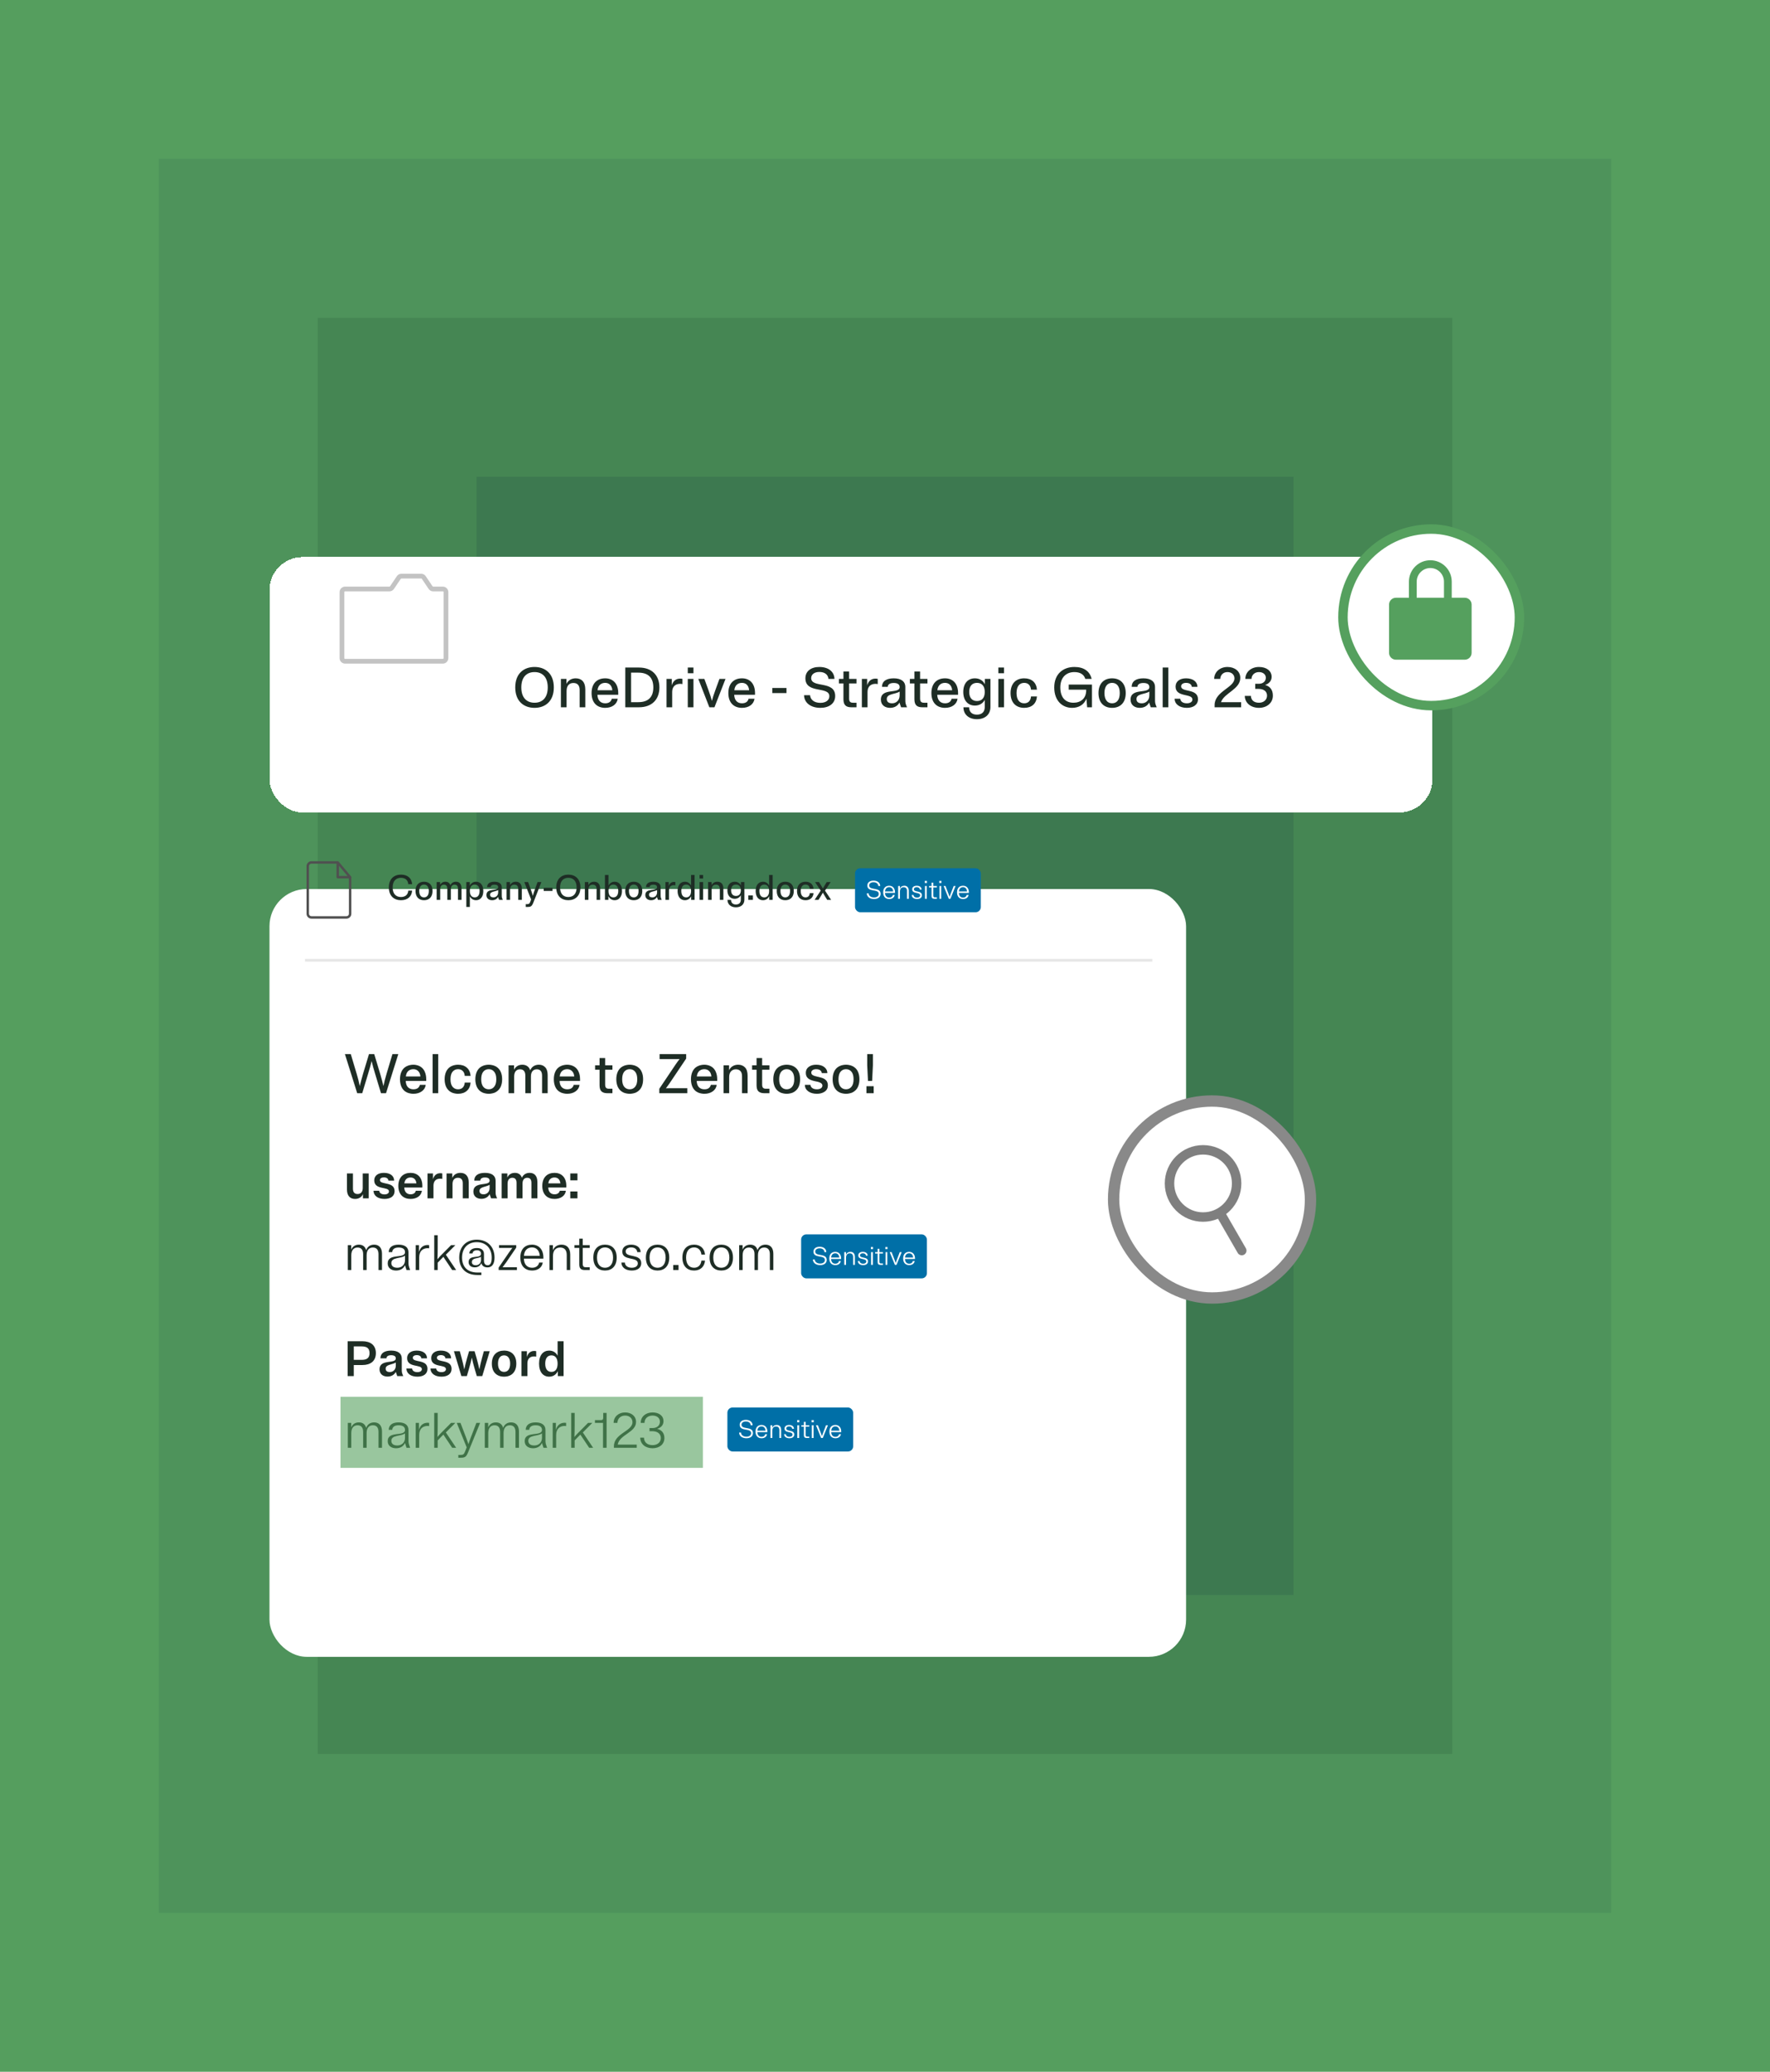 <svg width="624" height="730" viewBox="0 0 624 730" fill="none" xmlns="http://www.w3.org/2000/svg">
<g clip-path="url(#clip0_129_2203)">
<rect width="624" height="730" fill="#559E5E"/>
<rect width="512" height="618" transform="translate(56 56)" fill="#4E935B"/>
<rect width="400" height="506" transform="translate(112 112)" fill="#458653"/>
<rect width="288" height="394" transform="translate(168 168)" fill="#3D7950"/>
<g filter="url(#filter0_d_129_2203)">
<rect x="95" y="173" width="410" height="90" rx="11.642" fill="white" shape-rendering="crispEdges"/>
<path d="M188.445 226.127C184.685 226.127 181.645 223.827 181.645 218.927C181.645 214.027 184.685 211.727 188.445 211.727C192.205 211.727 195.245 214.027 195.245 218.927C195.245 223.827 192.205 226.127 188.445 226.127ZM188.445 224.327C191.245 224.327 193.105 222.527 193.105 218.927C193.105 215.327 191.245 213.527 188.445 213.527C185.645 213.527 183.785 215.327 183.785 218.927C183.785 222.527 185.645 224.327 188.445 224.327ZM199.706 215.927V217.687C200.326 216.407 201.506 215.727 202.966 215.727C204.986 215.727 206.346 216.967 206.346 219.667V225.927H204.346V219.867C204.346 218.147 203.546 217.367 202.146 217.367C200.686 217.367 199.746 218.307 199.746 220.167V225.927H197.746V215.927H199.706ZM217.775 222.927C217.495 224.907 215.755 226.127 213.355 226.127C210.555 226.127 208.555 224.407 208.555 220.927C208.555 217.447 210.555 215.727 213.355 215.727C215.995 215.727 217.955 217.467 217.955 220.927V221.527H210.615C210.695 223.527 211.775 224.527 213.355 224.527C214.775 224.527 215.475 223.827 215.675 222.927H217.775ZM213.355 217.327C211.875 217.327 210.835 218.207 210.655 219.927H215.875C215.715 218.207 214.735 217.327 213.355 217.327ZM220.446 225.927V211.927H225.246C229.726 211.927 232.466 214.567 232.466 218.927C232.466 223.287 229.726 225.927 225.246 225.927H220.446ZM225.046 213.727H222.486V224.127H225.046C228.406 224.127 230.326 222.467 230.326 218.927C230.326 215.387 228.406 213.727 225.046 213.727ZM239.793 217.667C238.133 217.667 236.973 218.607 236.973 220.527V225.927H234.973V215.927H236.833V218.207C237.313 216.587 238.393 215.827 239.793 215.827C240.113 215.827 240.353 215.867 240.573 215.927V217.767C240.353 217.707 240.113 217.667 239.793 217.667ZM244.473 211.927V213.927H242.473V211.927H244.473ZM244.473 215.927V225.927H242.473V215.927H244.473ZM250.077 225.927L246.177 215.927H248.317L249.777 219.927C250.337 221.447 250.657 222.527 250.977 223.687C251.277 222.527 251.617 221.447 252.177 219.927L253.637 215.927H255.777L251.877 225.927H250.077ZM265.997 222.927C265.717 224.907 263.977 226.127 261.577 226.127C258.777 226.127 256.777 224.407 256.777 220.927C256.777 217.447 258.777 215.727 261.577 215.727C264.217 215.727 266.177 217.467 266.177 220.927V221.527H258.837C258.917 223.527 259.997 224.527 261.577 224.527C262.997 224.527 263.697 223.827 263.897 222.927H265.997ZM261.577 217.327C260.097 217.327 259.057 218.207 258.877 219.927H264.097C263.937 218.207 262.957 217.327 261.577 217.327ZM272.268 219.127H277.268V220.927H272.268V219.127ZM283.939 215.727C283.939 213.187 285.939 211.727 288.839 211.727C292.139 211.727 294.119 213.447 294.179 215.927H292.059C291.919 214.427 290.779 213.487 288.839 213.487C287.119 213.487 285.979 214.347 285.979 215.647C285.979 219.267 294.439 216.387 294.439 221.947C294.439 224.667 292.199 226.127 289.219 226.127C285.779 226.127 283.519 224.327 283.459 221.667H285.579C285.719 223.287 287.039 224.367 289.219 224.367C291.139 224.367 292.379 223.447 292.379 222.027C292.379 218.407 283.939 221.287 283.939 215.727ZM299.348 222.827C299.348 223.967 299.788 224.327 300.708 224.327H301.948V225.927H300.128C298.328 225.927 297.348 225.207 297.348 223.107V217.527H295.748V215.927H297.348V213.327H299.348V215.927H301.948V217.527H299.348V222.827ZM308.66 217.667C307 217.667 305.84 218.607 305.84 220.527V225.927H303.84V215.927H305.7V218.207C306.18 216.587 307.26 215.827 308.66 215.827C308.98 215.827 309.22 215.867 309.44 215.927V217.767C309.22 217.707 308.98 217.667 308.66 217.667ZM319.764 225.927H317.664L317.084 224.267C316.464 225.467 315.284 226.127 313.764 226.127C312.004 226.127 310.544 225.147 310.544 223.227C310.544 218.927 317.164 221.367 317.164 218.807C317.164 217.827 316.404 217.367 315.064 217.367C313.804 217.367 313.004 217.827 312.964 218.727H310.944C310.944 216.727 312.524 215.727 315.064 215.727C317.604 215.727 319.164 216.767 319.164 218.807V223.127C319.164 224.407 319.184 224.587 319.764 225.927ZM312.624 223.007C312.624 224.067 313.324 224.527 314.544 224.527C315.884 224.527 317.164 223.527 317.164 221.727V220.407C315.644 221.367 312.624 221.107 312.624 223.007ZM324.367 222.827C324.367 223.967 324.807 224.327 325.727 224.327H326.967V225.927H325.147C323.347 225.927 322.367 225.207 322.367 223.107V217.527H320.767V215.927H322.367V213.327H324.367V215.927H326.967V217.527H324.367V222.827ZM337.579 222.927C337.299 224.907 335.559 226.127 333.159 226.127C330.359 226.127 328.359 224.407 328.359 220.927C328.359 217.447 330.359 215.727 333.159 215.727C335.799 215.727 337.759 217.467 337.759 220.927V221.527H330.419C330.499 223.527 331.579 224.527 333.159 224.527C334.579 224.527 335.279 223.827 335.479 222.927H337.579ZM333.159 217.327C331.679 217.327 330.639 218.207 330.459 219.927H335.679C335.519 218.207 334.539 217.327 333.159 217.327ZM343.691 225.327C341.311 225.327 339.591 223.627 339.591 220.527C339.591 217.427 341.311 215.727 343.691 215.727C345.251 215.727 346.511 216.447 347.211 217.807V215.927H349.171V225.827C349.171 228.507 347.251 230.127 344.391 230.127C341.551 230.127 339.651 228.447 339.651 225.927H341.651C341.651 227.447 342.571 228.527 344.391 228.527C346.211 228.527 347.171 227.507 347.171 225.827V223.327C346.471 224.627 345.211 225.327 343.691 225.327ZM344.431 223.727C346.091 223.727 347.171 222.667 347.171 220.527C347.171 218.387 346.091 217.327 344.431 217.327C342.771 217.327 341.691 218.387 341.691 220.527C341.691 222.667 342.771 223.727 344.431 223.727ZM353.965 211.927V213.927H351.965V211.927H353.965ZM353.965 215.927V225.927H351.965V215.927H353.965ZM358.369 220.927C358.369 223.327 359.449 224.527 361.069 224.527C362.489 224.527 363.349 223.647 363.469 222.127H365.569C365.369 224.647 363.729 226.127 361.069 226.127C358.269 226.127 356.269 224.387 356.269 220.927C356.269 217.467 358.269 215.727 361.069 215.727C363.729 215.727 365.369 217.207 365.569 219.727H363.469C363.349 218.207 362.489 217.327 361.069 217.327C359.449 217.327 358.369 218.527 358.369 220.927ZM382.605 215.927C382.185 214.427 380.865 213.527 378.765 213.527C375.865 213.527 373.805 215.427 373.805 218.927C373.805 222.467 375.605 224.327 378.445 224.327C380.965 224.327 382.925 222.867 382.925 219.927V219.727H376.765V217.927H384.965V225.927H383.265L383.005 222.887C382.165 225.087 380.225 226.127 377.965 226.127C374.525 226.127 371.665 223.667 371.665 218.927C371.665 214.187 374.805 211.727 378.765 211.727C382.125 211.727 384.205 213.247 384.845 215.927H382.605ZM392.065 226.127C389.265 226.127 387.265 224.387 387.265 220.927C387.265 217.467 389.265 215.727 392.065 215.727C394.865 215.727 396.865 217.467 396.865 220.927C396.865 224.387 394.865 226.127 392.065 226.127ZM392.065 224.527C393.685 224.527 394.765 223.327 394.765 220.927C394.765 218.527 393.685 217.327 392.065 217.327C390.445 217.327 389.365 218.527 389.365 220.927C389.365 223.327 390.445 224.527 392.065 224.527ZM407.792 225.927H405.692L405.112 224.267C404.492 225.467 403.312 226.127 401.792 226.127C400.032 226.127 398.572 225.147 398.572 223.227C398.572 218.927 405.192 221.367 405.192 218.807C405.192 217.827 404.432 217.367 403.092 217.367C401.832 217.367 401.032 217.827 400.992 218.727H398.972C398.972 216.727 400.552 215.727 403.092 215.727C405.632 215.727 407.192 216.767 407.192 218.807V223.127C407.192 224.407 407.212 224.587 407.792 225.927ZM400.652 223.007C400.652 224.067 401.352 224.527 402.572 224.527C403.912 224.527 405.192 223.527 405.192 221.727V220.407C403.672 221.367 400.652 221.107 400.652 223.007ZM411.894 211.927V225.927H409.894V211.927H411.894ZM414.439 218.647C414.439 216.787 415.959 215.727 418.139 215.727C420.619 215.727 422.119 216.947 422.159 218.727H420.159C420.079 217.867 419.359 217.327 418.139 217.327C417.099 217.327 416.399 217.807 416.399 218.547C416.399 220.787 422.339 219.167 422.339 223.087C422.339 225.067 420.659 226.127 418.419 226.127C415.839 226.127 414.139 224.847 414.099 222.927H416.099C416.179 223.887 417.019 224.527 418.419 224.527C419.599 224.527 420.379 224.007 420.379 223.187C420.379 220.927 414.439 222.567 414.439 218.647ZM428.202 225.927V225.127C428.202 220.307 435.202 219.007 435.202 215.747C435.202 214.487 434.222 213.527 432.742 213.527C431.242 213.527 430.262 214.527 430.202 215.927H428.042C428.102 213.367 430.182 211.727 432.742 211.727C435.282 211.727 437.262 213.227 437.262 215.567C437.262 219.607 431.502 220.907 430.462 224.127H437.542V225.927H428.202ZM448.74 221.827C448.74 224.427 446.6 226.127 443.84 226.127C441.06 226.127 438.9 224.507 438.84 221.927H441C441.04 223.327 441.98 224.327 443.84 224.327C445.54 224.327 446.68 223.267 446.68 221.827C446.68 220.367 445.6 219.447 443.64 219.447H442.52V217.647H443.84C445.28 217.647 446.26 216.767 446.26 215.507C446.26 214.387 445.3 213.527 443.84 213.527C442.32 213.527 441.24 214.547 441.2 215.927H439.04C439.04 213.427 441.16 211.727 443.84 211.727C446.44 211.727 448.3 213.047 448.3 215.207C448.3 216.627 447.36 217.627 446 218.067C447.72 218.527 448.74 219.787 448.74 221.827Z" fill="#1E2D25"/>
</g>
<circle cx="502.131" cy="221.942" r="25.63" fill="white" stroke="#55A05E" stroke-width="0.889"/>
<circle cx="504.986" cy="217.09" r="22.414" fill="white" stroke="#55A05E" stroke-width="0.889"/>
<rect x="473.444" y="186.41" width="62.222" height="62.222" rx="31.111" fill="white"/>
<path fill-rule="evenodd" clip-rule="evenodd" d="M500.857 201.555C501.758 200.654 502.98 200.148 504.254 200.148C505.527 200.148 506.749 200.654 507.65 201.555C508.55 202.455 509.057 203.677 509.057 204.951V210.616H499.451V204.951C499.451 203.677 499.957 202.455 500.857 201.555ZM496.706 210.616V204.951C496.706 202.949 497.501 201.029 498.917 199.614C500.332 198.199 502.252 197.403 504.254 197.403C506.255 197.403 508.175 198.199 509.59 199.614C511.006 201.029 511.801 202.949 511.801 204.951V210.616H516.383C517.723 210.616 518.809 211.702 518.809 213.042V230.024C518.809 231.364 517.723 232.45 516.383 232.45H492.123C490.783 232.45 489.697 231.364 489.697 230.024V213.042C489.697 211.702 490.783 210.616 492.123 210.616H496.706Z" fill="#55A05E"/>
<rect x="473.444" y="186.41" width="62.222" height="62.222" rx="31.111" stroke="#55A05E" stroke-width="3.333"/>
<path fill-rule="evenodd" clip-rule="evenodd" d="M121.667 207.531C121.053 207.531 120.556 208.028 120.556 208.642V231.889C120.556 232.503 121.053 233 121.667 233H156.111C156.725 233 157.222 232.503 157.222 231.889V208.642C157.222 208.028 156.725 207.531 156.111 207.531H152.721C152.351 207.531 152.006 207.347 151.799 207.041L149.405 203.49C149.198 203.184 148.853 203 148.483 203H141.517C141.147 203 140.802 203.184 140.596 203.49L138.201 207.041C137.994 207.347 137.649 207.531 137.28 207.531H121.667Z" stroke="#C3C3C3" stroke-width="1.667" stroke-linecap="round" stroke-linejoin="round"/>
<g filter="url(#filter1_d_129_2203)">
<rect x="95" y="287" width="323.148" height="270.542" rx="13.124" fill="white"/>
</g>
<path d="M123.281 308.733C123.228 308.741 123.175 308.749 123.117 308.749C123.079 308.749 123.045 308.742 123.009 308.739V321.975C123.009 322.447 122.625 322.832 122.151 322.832L109.784 322.832C109.311 322.832 108.927 322.447 108.927 321.975V305.175C108.927 304.702 109.311 304.317 109.784 304.317H119.443C119.163 304.122 119.018 303.794 119.008 303.459H109.785C108.839 303.459 108.069 304.228 108.069 305.175V321.974C108.069 322.92 108.839 323.69 109.785 323.69H122.151C123.098 323.69 123.867 322.92 123.867 321.974V309.068C123.614 309.024 123.418 308.902 123.281 308.733L123.281 308.733Z" fill="#505050"/>
<path d="M123.439 309.506C123.438 309.506 123.434 309.507 123.43 309.506H119.066C118.824 309.506 118.629 309.314 118.629 309.078L118.629 303.877C118.629 303.696 118.745 303.535 118.918 303.474C119.09 303.412 119.285 303.465 119.402 303.605L123.722 308.751C123.817 308.83 123.876 308.947 123.876 309.078C123.876 309.314 123.681 309.507 123.439 309.507L123.439 309.506ZM119.502 308.649H122.505L119.502 305.071V308.649Z" fill="#505050"/>
<path d="M143.941 313.813H145.293C145.143 315.93 143.677 317.195 141.348 317.195C138.993 317.195 137.089 315.754 137.089 312.686C137.089 309.617 138.993 308.177 141.348 308.177C143.677 308.177 145.143 309.442 145.293 311.558H143.941C143.84 310.118 142.876 309.304 141.348 309.304C139.594 309.304 138.429 310.431 138.429 312.686C138.429 314.94 139.594 316.067 141.348 316.067C142.876 316.067 143.84 315.253 143.941 313.813ZM149.486 317.195C147.733 317.195 146.48 316.105 146.48 313.938C146.48 311.771 147.733 310.682 149.486 310.682C151.24 310.682 152.492 311.771 152.492 313.938C152.492 316.105 151.24 317.195 149.486 317.195ZM149.486 316.193C150.501 316.193 151.177 315.441 151.177 313.938C151.177 312.435 150.501 311.684 149.486 311.684C148.472 311.684 147.795 312.435 147.795 313.938C147.795 315.441 148.472 316.193 149.486 316.193ZM155.164 310.807V311.796C155.527 311.07 156.191 310.682 157.018 310.682C157.869 310.682 158.508 311.082 158.784 311.922C159.147 311.107 159.848 310.682 160.738 310.682C161.915 310.682 162.704 311.421 162.704 313.024V317.069H161.452V313.149C161.452 312.159 161.026 311.709 160.262 311.709C159.46 311.709 158.947 312.26 158.947 313.337V317.069H157.694V313.149C157.694 312.159 157.268 311.709 156.504 311.709C155.703 311.709 155.189 312.26 155.189 313.337V317.069H153.937V310.807H155.164ZM167.826 317.195C166.874 317.195 166.085 316.719 165.647 315.829V319.574H164.395V310.807H165.622V312.097C166.06 311.17 166.849 310.682 167.826 310.682C169.317 310.682 170.394 311.834 170.394 313.938C170.394 316.042 169.317 317.195 167.826 317.195ZM167.363 316.193C168.403 316.193 169.079 315.441 169.079 313.938C169.079 312.435 168.403 311.684 167.363 311.684C166.323 311.684 165.647 312.435 165.647 313.938C165.647 315.441 166.323 316.193 167.363 316.193ZM177.254 317.069H175.939L175.576 316.03C175.187 316.781 174.448 317.195 173.497 317.195C172.394 317.195 171.48 316.581 171.48 315.378C171.48 312.686 175.626 314.214 175.626 312.61C175.626 311.997 175.15 311.709 174.311 311.709C173.522 311.709 173.021 311.997 172.996 312.56H171.73C171.73 311.308 172.72 310.682 174.311 310.682C175.901 310.682 176.878 311.333 176.878 312.61V315.316C176.878 316.117 176.891 316.23 177.254 317.069ZM172.783 315.241C172.783 315.905 173.221 316.193 173.985 316.193C174.824 316.193 175.626 315.566 175.626 314.439V313.612C174.674 314.214 172.783 314.051 172.783 315.241ZM179.798 310.807V311.909C180.187 311.107 180.926 310.682 181.84 310.682C183.105 310.682 183.957 311.458 183.957 313.149V317.069H182.704V313.274C182.704 312.197 182.203 311.709 181.326 311.709C180.412 311.709 179.823 312.297 179.823 313.462V317.069H178.571V310.807H179.798ZM188.599 313.312L189.514 310.807H190.854L188.048 317.984C187.497 319.399 187.059 319.574 186.007 319.574H185.343V318.572H185.894C186.445 318.572 186.683 318.447 186.946 317.721L187.234 316.932L184.842 310.807H186.182L187.096 313.312C187.447 314.264 187.647 314.94 187.848 315.667C188.036 314.94 188.249 314.264 188.599 313.312ZM191.665 312.811H194.796V313.938H191.665V312.811ZM200.365 317.195C198.01 317.195 196.107 315.754 196.107 312.686C196.107 309.617 198.01 308.177 200.365 308.177C202.72 308.177 204.624 309.617 204.624 312.686C204.624 315.754 202.72 317.195 200.365 317.195ZM200.365 316.067C202.119 316.067 203.283 314.94 203.283 312.686C203.283 310.431 202.119 309.304 200.365 309.304C198.612 309.304 197.447 310.431 197.447 312.686C197.447 314.94 198.612 316.067 200.365 316.067ZM207.417 310.807V311.909C207.805 311.107 208.544 310.682 209.459 310.682C210.724 310.682 211.576 311.458 211.576 313.149V317.069H210.323V313.274C210.323 312.197 209.822 311.709 208.945 311.709C208.031 311.709 207.442 312.297 207.442 313.462V317.069H206.19V310.807H207.417ZM214.499 317.069H213.272V308.302H214.524V312.047C214.963 311.157 215.752 310.682 216.704 310.682C218.194 310.682 219.271 311.834 219.271 313.938C219.271 316.042 218.194 317.195 216.704 317.195C215.727 317.195 214.938 316.706 214.499 315.779V317.069ZM216.24 311.684C215.201 311.684 214.524 312.435 214.524 313.938C214.524 315.441 215.201 316.193 216.24 316.193C217.28 316.193 217.956 315.441 217.956 313.938C217.956 312.435 217.28 311.684 216.24 311.684ZM223.426 317.195C221.672 317.195 220.42 316.105 220.42 313.938C220.42 311.771 221.672 310.682 223.426 310.682C225.179 310.682 226.432 311.771 226.432 313.938C226.432 316.105 225.179 317.195 223.426 317.195ZM223.426 316.193C224.44 316.193 225.117 315.441 225.117 313.938C225.117 312.435 224.44 311.684 223.426 311.684C222.411 311.684 221.735 312.435 221.735 313.938C221.735 315.441 222.411 316.193 223.426 316.193ZM233.275 317.069H231.959L231.596 316.03C231.208 316.781 230.469 317.195 229.517 317.195C228.415 317.195 227.501 316.581 227.501 315.378C227.501 312.686 231.646 314.214 231.646 312.61C231.646 311.997 231.17 311.709 230.331 311.709C229.542 311.709 229.041 311.997 229.016 312.56H227.751C227.751 311.308 228.741 310.682 230.331 310.682C231.922 310.682 232.899 311.333 232.899 312.61V315.316C232.899 316.117 232.911 316.23 233.275 317.069ZM228.803 315.241C228.803 315.905 229.242 316.193 230.006 316.193C230.845 316.193 231.646 315.566 231.646 314.439V313.612C230.694 314.214 228.803 314.051 228.803 315.241ZM237.61 311.896C236.57 311.896 235.844 312.485 235.844 313.688V317.069H234.591V310.807H235.756V312.235C236.057 311.22 236.733 310.744 237.61 310.744C237.81 310.744 237.961 310.769 238.098 310.807V311.959C237.961 311.922 237.81 311.896 237.61 311.896ZM243.65 317.069V315.779C243.212 316.706 242.423 317.195 241.446 317.195C239.955 317.195 238.878 316.042 238.878 313.938C238.878 311.834 239.955 310.682 241.446 310.682C242.397 310.682 243.187 311.157 243.625 312.047V308.302H244.877V317.069H243.65ZM241.909 311.684C240.869 311.684 240.193 312.435 240.193 313.938C240.193 315.441 240.869 316.193 241.909 316.193C242.949 316.193 243.625 315.441 243.625 313.938C243.625 312.435 242.949 311.684 241.909 311.684ZM247.88 308.302V309.554H246.627V308.302H247.88ZM247.88 310.807V317.069H246.627V310.807H247.88ZM250.864 310.807V311.909C251.252 311.107 251.991 310.682 252.905 310.682C254.17 310.682 255.022 311.458 255.022 313.149V317.069H253.769V313.274C253.769 312.197 253.268 311.709 252.392 311.709C251.477 311.709 250.889 312.297 250.889 313.462V317.069H249.636V310.807H250.864ZM258.998 316.694C257.507 316.694 256.43 315.629 256.43 313.688C256.43 311.746 257.507 310.682 258.998 310.682C259.975 310.682 260.764 311.132 261.202 311.984V310.807H262.43V317.007C262.43 318.685 261.227 319.7 259.436 319.7C257.658 319.7 256.468 318.647 256.468 317.069H257.72C257.72 318.021 258.296 318.698 259.436 318.698C260.576 318.698 261.177 318.059 261.177 317.007V315.441C260.739 316.255 259.95 316.694 258.998 316.694ZM259.461 315.692C260.501 315.692 261.177 315.028 261.177 313.688C261.177 312.347 260.501 311.684 259.461 311.684C258.422 311.684 257.745 312.347 257.745 313.688C257.745 315.028 258.422 315.692 259.461 315.692ZM265.432 315.504V317.069H263.804V315.504H265.432ZM271.171 317.069V315.779C270.733 316.706 269.944 317.195 268.967 317.195C267.476 317.195 266.399 316.042 266.399 313.938C266.399 311.834 267.476 310.682 268.967 310.682C269.918 310.682 270.708 311.157 271.146 312.047V308.302H272.398V317.069H271.171ZM269.43 311.684C268.39 311.684 267.714 312.435 267.714 313.938C267.714 315.441 268.39 316.193 269.43 316.193C270.47 316.193 271.146 315.441 271.146 313.938C271.146 312.435 270.47 311.684 269.43 311.684ZM276.841 317.195C275.088 317.195 273.835 316.105 273.835 313.938C273.835 311.771 275.088 310.682 276.841 310.682C278.595 310.682 279.847 311.771 279.847 313.938C279.847 316.105 278.595 317.195 276.841 317.195ZM276.841 316.193C277.856 316.193 278.532 315.441 278.532 313.938C278.532 312.435 277.856 311.684 276.841 311.684C275.827 311.684 275.15 312.435 275.15 313.938C275.15 315.441 275.827 316.193 276.841 316.193ZM282.293 313.938C282.293 315.441 282.97 316.193 283.984 316.193C284.874 316.193 285.412 315.641 285.487 314.69H286.803C286.677 316.268 285.65 317.195 283.984 317.195C282.231 317.195 280.978 316.105 280.978 313.938C280.978 311.771 282.231 310.682 283.984 310.682C285.65 310.682 286.677 311.608 286.803 313.187H285.487C285.412 312.235 284.874 311.684 283.984 311.684C282.97 311.684 282.293 312.435 282.293 313.938ZM293.006 317.069H291.628L290.814 315.767C290.576 315.366 290.313 314.928 290.1 314.539C289.887 314.928 289.612 315.378 289.374 315.767L288.559 317.069H287.182L289.336 313.813L287.345 310.807H288.722L289.374 311.846C289.612 312.235 289.887 312.686 290.1 313.074C290.3 312.686 290.576 312.235 290.814 311.846L291.465 310.807H292.843L290.852 313.813L293.006 317.069Z" fill="#1E2D25"/>
<path d="M107.525 338.353H406.249" stroke="#E6E6E6" stroke-width="0.939"/>
<path d="M121.598 371.42H123.665L125.732 378.33C125.995 379.222 126.211 380.003 126.382 380.672C126.552 381.342 126.703 382.011 126.834 382.68C127.005 382.011 127.176 381.342 127.346 380.672C127.517 379.99 127.733 379.209 127.996 378.33L130.083 371.42H131.933L134.02 378.33C134.282 379.209 134.499 379.99 134.669 380.672C134.84 381.342 135.011 382.011 135.181 382.68C135.312 382.011 135.463 381.342 135.634 380.672C135.805 380.003 136.021 379.222 136.284 378.33L138.351 371.42H140.418L136.087 385.2H134.315L132.228 378.29C131.953 377.385 131.723 376.604 131.539 375.948C131.356 375.279 131.178 374.59 131.008 373.881C130.837 374.59 130.66 375.279 130.476 375.948C130.293 376.604 130.063 377.385 129.787 378.29L127.701 385.2H125.929L121.598 371.42ZM150.084 382.247C149.953 383.218 149.487 383.986 148.687 384.551C147.899 385.115 146.915 385.397 145.734 385.397C145.34 385.397 144.96 385.358 144.592 385.279C144.238 385.213 143.903 385.115 143.588 384.984C143.273 384.839 142.978 384.669 142.702 384.472C142.44 384.262 142.204 384.019 141.994 383.743C141.784 383.455 141.606 383.14 141.462 382.799C141.318 382.444 141.206 382.057 141.127 381.637C141.049 381.217 141.009 380.764 141.009 380.279C141.009 379.793 141.049 379.34 141.127 378.92C141.206 378.5 141.318 378.12 141.462 377.779C141.606 377.424 141.784 377.109 141.994 376.834C142.204 376.545 142.44 376.302 142.702 376.105C142.978 375.895 143.273 375.725 143.588 375.594C143.903 375.449 144.238 375.344 144.592 375.279C144.96 375.2 145.34 375.16 145.734 375.16C146.101 375.16 146.456 375.2 146.797 375.279C147.138 375.344 147.46 375.449 147.762 375.594C148.063 375.725 148.346 375.895 148.608 376.105C148.871 376.315 149.1 376.558 149.297 376.834C149.507 377.109 149.678 377.424 149.809 377.779C149.953 378.12 150.065 378.5 150.144 378.92C150.222 379.34 150.262 379.793 150.262 380.279V380.869H143.037C143.076 381.854 143.339 382.595 143.824 383.094C144.323 383.579 144.96 383.822 145.734 383.822C146.429 383.822 146.961 383.671 147.328 383.369C147.696 383.068 147.926 382.694 148.017 382.247H150.084ZM145.734 376.735C145.012 376.735 144.408 376.952 143.923 377.385C143.45 377.818 143.168 378.455 143.076 379.294H148.214C148.136 378.455 147.867 377.818 147.407 377.385C146.961 376.952 146.403 376.735 145.734 376.735ZM154.486 371.42V385.2H152.517V371.42H154.486ZM158.821 380.279C158.821 381.46 159.064 382.346 159.549 382.936C160.048 383.527 160.691 383.822 161.479 383.822C162.174 383.822 162.725 383.619 163.132 383.212C163.552 382.792 163.789 382.208 163.841 381.46H165.908C165.816 382.694 165.376 383.658 164.589 384.354C163.815 385.049 162.778 385.397 161.479 385.397C161.085 385.397 160.704 385.358 160.337 385.279C159.983 385.213 159.648 385.115 159.333 384.984C159.018 384.839 158.723 384.662 158.447 384.452C158.185 384.242 157.948 383.999 157.738 383.724C157.528 383.448 157.351 383.14 157.207 382.799C157.063 382.444 156.951 382.057 156.872 381.637C156.793 381.217 156.754 380.764 156.754 380.279C156.754 379.793 156.793 379.34 156.872 378.92C156.951 378.5 157.063 378.12 157.207 377.779C157.351 377.424 157.528 377.109 157.738 376.834C157.948 376.558 158.185 376.315 158.447 376.105C158.723 375.895 159.018 375.725 159.333 375.594C159.648 375.449 159.983 375.344 160.337 375.279C160.704 375.2 161.085 375.16 161.479 375.16C162.778 375.16 163.815 375.508 164.589 376.204C165.376 376.899 165.816 377.864 165.908 379.098H163.841C163.789 378.35 163.552 377.772 163.132 377.365C162.725 376.945 162.174 376.735 161.479 376.735C160.691 376.735 160.048 377.031 159.549 377.621C159.064 378.212 158.821 379.098 158.821 380.279ZM172.302 385.397C171.908 385.397 171.528 385.358 171.16 385.279C170.806 385.213 170.471 385.115 170.156 384.984C169.841 384.839 169.546 384.662 169.27 384.452C169.008 384.242 168.772 383.999 168.562 383.724C168.352 383.448 168.175 383.14 168.03 382.799C167.886 382.444 167.774 382.057 167.696 381.637C167.617 381.217 167.577 380.764 167.577 380.279C167.577 379.793 167.617 379.34 167.696 378.92C167.774 378.5 167.886 378.12 168.03 377.779C168.175 377.424 168.352 377.109 168.562 376.834C168.772 376.558 169.008 376.315 169.27 376.105C169.546 375.895 169.841 375.725 170.156 375.594C170.471 375.449 170.806 375.344 171.16 375.279C171.528 375.2 171.908 375.16 172.302 375.16C172.696 375.16 173.07 375.2 173.424 375.279C173.792 375.344 174.133 375.449 174.448 375.594C174.763 375.725 175.052 375.895 175.314 376.105C175.59 376.315 175.832 376.558 176.042 376.834C176.252 377.109 176.43 377.424 176.574 377.779C176.718 378.12 176.83 378.5 176.909 378.92C176.987 379.34 177.027 379.793 177.027 380.279C177.027 380.764 176.987 381.217 176.909 381.637C176.83 382.057 176.718 382.444 176.574 382.799C176.43 383.14 176.252 383.448 176.042 383.724C175.832 383.999 175.59 384.242 175.314 384.452C175.052 384.662 174.763 384.839 174.448 384.984C174.133 385.115 173.792 385.213 173.424 385.279C173.07 385.358 172.696 385.397 172.302 385.397ZM172.302 383.822C173.089 383.822 173.726 383.527 174.212 382.936C174.71 382.346 174.96 381.46 174.96 380.279C174.96 379.098 174.71 378.212 174.212 377.621C173.726 377.031 173.089 376.735 172.302 376.735C171.515 376.735 170.872 377.031 170.373 377.621C169.887 378.212 169.644 379.098 169.644 380.279C169.644 381.46 169.887 382.346 170.373 382.936C170.872 383.527 171.515 383.822 172.302 383.822ZM181.226 375.357V376.912C181.515 376.348 181.908 375.915 182.407 375.613C182.919 375.311 183.496 375.16 184.139 375.16C184.809 375.16 185.386 375.324 185.872 375.653C186.357 375.968 186.705 376.453 186.915 377.109C187.204 376.466 187.611 375.981 188.136 375.653C188.674 375.324 189.29 375.16 189.986 375.16C190.905 375.16 191.646 375.462 192.211 376.066C192.788 376.657 193.077 377.582 193.077 378.842V385.2H191.108V379.039C191.108 378.264 190.944 377.693 190.616 377.326C190.301 376.958 189.842 376.775 189.238 376.775C188.608 376.775 188.103 376.991 187.722 377.424C187.355 377.857 187.171 378.494 187.171 379.334V385.2H185.202V379.039C185.202 378.264 185.038 377.693 184.71 377.326C184.395 376.958 183.936 376.775 183.332 376.775C182.702 376.775 182.197 376.991 181.816 377.424C181.449 377.857 181.265 378.494 181.265 379.334V385.2H179.297V375.357H181.226ZM204.317 382.247C204.185 383.218 203.719 383.986 202.919 384.551C202.131 385.115 201.147 385.397 199.966 385.397C199.572 385.397 199.192 385.358 198.824 385.279C198.47 385.213 198.135 385.115 197.82 384.984C197.505 384.839 197.21 384.669 196.934 384.472C196.672 384.262 196.436 384.019 196.226 383.743C196.016 383.455 195.839 383.14 195.694 382.799C195.55 382.444 195.438 382.057 195.36 381.637C195.281 381.217 195.241 380.764 195.241 380.279C195.241 379.793 195.281 379.34 195.36 378.92C195.438 378.5 195.55 378.12 195.694 377.779C195.839 377.424 196.016 377.109 196.226 376.834C196.436 376.545 196.672 376.302 196.934 376.105C197.21 375.895 197.505 375.725 197.82 375.594C198.135 375.449 198.47 375.344 198.824 375.279C199.192 375.2 199.572 375.16 199.966 375.16C200.333 375.16 200.688 375.2 201.029 375.279C201.37 375.344 201.692 375.449 201.994 375.594C202.295 375.725 202.578 375.895 202.84 376.105C203.103 376.315 203.332 376.558 203.529 376.834C203.739 377.109 203.91 377.424 204.041 377.779C204.185 378.12 204.297 378.5 204.376 378.92C204.454 379.34 204.494 379.793 204.494 380.279V380.869H197.269C197.308 381.854 197.571 382.595 198.056 383.094C198.555 383.579 199.192 383.822 199.966 383.822C200.662 383.822 201.193 383.671 201.561 383.369C201.928 383.068 202.158 382.694 202.25 382.247H204.317ZM199.966 376.735C199.244 376.735 198.64 376.952 198.155 377.385C197.682 377.818 197.4 378.455 197.308 379.294H202.446C202.368 378.455 202.099 377.818 201.639 377.385C201.193 376.952 200.635 376.735 199.966 376.735ZM213.343 382.149C213.343 382.713 213.455 383.1 213.678 383.31C213.901 383.52 214.236 383.625 214.682 383.625H215.902V385.2H214.111C213.232 385.2 212.556 384.997 212.083 384.59C211.611 384.17 211.375 383.448 211.375 382.424V376.932H209.8V375.357H211.375V372.798H213.343V375.357H215.902V376.932H213.343V382.149ZM221.997 385.397C221.603 385.397 221.223 385.358 220.855 385.279C220.501 385.213 220.166 385.115 219.851 384.984C219.536 384.839 219.241 384.662 218.966 384.452C218.703 384.242 218.467 383.999 218.257 383.724C218.047 383.448 217.87 383.14 217.725 382.799C217.581 382.444 217.469 382.057 217.391 381.637C217.312 381.217 217.273 380.764 217.273 380.279C217.273 379.793 217.312 379.34 217.391 378.92C217.469 378.5 217.581 378.12 217.725 377.779C217.87 377.424 218.047 377.109 218.257 376.834C218.467 376.558 218.703 376.315 218.966 376.105C219.241 375.895 219.536 375.725 219.851 375.594C220.166 375.449 220.501 375.344 220.855 375.279C221.223 375.2 221.603 375.16 221.997 375.16C222.391 375.16 222.765 375.2 223.119 375.279C223.487 375.344 223.828 375.449 224.143 375.594C224.458 375.725 224.747 375.895 225.009 376.105C225.285 376.315 225.528 376.558 225.737 376.834C225.947 377.109 226.125 377.424 226.269 377.779C226.413 378.12 226.525 378.5 226.604 378.92C226.682 379.34 226.722 379.793 226.722 380.279C226.722 380.764 226.682 381.217 226.604 381.637C226.525 382.057 226.413 382.444 226.269 382.799C226.125 383.14 225.947 383.448 225.737 383.724C225.528 383.999 225.285 384.242 225.009 384.452C224.747 384.662 224.458 384.839 224.143 384.984C223.828 385.115 223.487 385.213 223.119 385.279C222.765 385.358 222.391 385.397 221.997 385.397ZM221.997 383.822C222.785 383.822 223.421 383.527 223.907 382.936C224.405 382.346 224.655 381.46 224.655 380.279C224.655 379.098 224.405 378.212 223.907 377.621C223.421 377.031 222.785 376.735 221.997 376.735C221.21 376.735 220.567 377.031 220.068 377.621C219.582 378.212 219.34 379.098 219.34 380.279C219.34 381.46 219.582 382.346 220.068 382.936C220.567 383.527 221.21 383.822 221.997 383.822ZM232.534 371.42H241.905V372.995L236.058 381.696C235.848 381.998 235.632 382.3 235.409 382.602C235.199 382.89 234.982 383.179 234.759 383.468C235.048 383.455 235.343 383.448 235.645 383.448C235.96 383.435 236.275 383.428 236.59 383.428H242.299V385.2H232.436V383.625L238.283 374.924C238.493 374.622 238.703 374.327 238.913 374.038C239.136 373.736 239.359 373.441 239.582 373.152C239.293 373.166 238.991 373.179 238.676 373.192C238.375 373.192 238.066 373.192 237.751 373.192H232.534V371.42ZM252.666 382.247C252.535 383.218 252.069 383.986 251.268 384.551C250.481 385.115 249.497 385.397 248.315 385.397C247.922 385.397 247.541 385.358 247.174 385.279C246.819 385.213 246.485 385.115 246.17 384.984C245.855 384.839 245.559 384.669 245.284 384.472C245.021 384.262 244.785 384.019 244.575 383.743C244.365 383.455 244.188 383.14 244.044 382.799C243.899 382.444 243.788 382.057 243.709 381.637C243.63 381.217 243.591 380.764 243.591 380.279C243.591 379.793 243.63 379.34 243.709 378.92C243.788 378.5 243.899 378.12 244.044 377.779C244.188 377.424 244.365 377.109 244.575 376.834C244.785 376.545 245.021 376.302 245.284 376.105C245.559 375.895 245.855 375.725 246.17 375.594C246.485 375.449 246.819 375.344 247.174 375.279C247.541 375.2 247.922 375.16 248.315 375.16C248.683 375.16 249.037 375.2 249.378 375.279C249.72 375.344 250.041 375.449 250.343 375.594C250.645 375.725 250.927 375.895 251.19 376.105C251.452 376.315 251.682 376.558 251.879 376.834C252.089 377.109 252.259 377.424 252.39 377.779C252.535 378.12 252.646 378.5 252.725 378.92C252.804 379.34 252.843 379.793 252.843 380.279V380.869H245.618C245.658 381.854 245.92 382.595 246.406 383.094C246.905 383.579 247.541 383.822 248.315 383.822C249.011 383.822 249.543 383.671 249.91 383.369C250.277 383.068 250.507 382.694 250.599 382.247H252.666ZM248.315 376.735C247.594 376.735 246.99 376.952 246.504 377.385C246.032 377.818 245.75 378.455 245.658 379.294H250.796C250.717 378.455 250.448 377.818 249.989 377.385C249.543 376.952 248.985 376.735 248.315 376.735ZM257.028 375.357V377.09C257.33 376.46 257.763 375.981 258.327 375.653C258.891 375.324 259.528 375.16 260.237 375.16C261.221 375.16 262.021 375.475 262.638 376.105C263.255 376.735 263.563 377.713 263.563 379.039V385.2H261.595V379.235C261.595 378.395 261.405 377.779 261.024 377.385C260.643 376.978 260.112 376.775 259.429 376.775C258.721 376.775 258.15 377.011 257.717 377.483C257.284 377.943 257.067 378.625 257.067 379.531V385.2H255.099V375.357H257.028ZM268.69 382.149C268.69 382.713 268.802 383.1 269.025 383.31C269.248 383.52 269.583 383.625 270.029 383.625H271.249V385.2H269.458C268.579 385.2 267.903 384.997 267.43 384.59C266.958 384.17 266.722 383.448 266.722 382.424V376.932H265.147V375.357H266.722V372.798H268.69V375.357H271.249V376.932H268.69V382.149ZM277.344 385.397C276.951 385.397 276.57 385.358 276.203 385.279C275.848 385.213 275.514 385.115 275.199 384.984C274.884 384.839 274.588 384.662 274.313 384.452C274.05 384.242 273.814 383.999 273.604 383.724C273.394 383.448 273.217 383.14 273.072 382.799C272.928 382.444 272.817 382.057 272.738 381.637C272.659 381.217 272.62 380.764 272.62 380.279C272.62 379.793 272.659 379.34 272.738 378.92C272.817 378.5 272.928 378.12 273.072 377.779C273.217 377.424 273.394 377.109 273.604 376.834C273.814 376.558 274.05 376.315 274.313 376.105C274.588 375.895 274.884 375.725 275.199 375.594C275.514 375.449 275.848 375.344 276.203 375.279C276.57 375.2 276.951 375.16 277.344 375.16C277.738 375.16 278.112 375.2 278.466 375.279C278.834 375.344 279.175 375.449 279.49 375.594C279.805 375.725 280.094 375.895 280.356 376.105C280.632 376.315 280.875 376.558 281.085 376.834C281.295 377.109 281.472 377.424 281.616 377.779C281.76 378.12 281.872 378.5 281.951 378.92C282.03 379.34 282.069 379.793 282.069 380.279C282.069 380.764 282.03 381.217 281.951 381.637C281.872 382.057 281.76 382.444 281.616 382.799C281.472 383.14 281.295 383.448 281.085 383.724C280.875 383.999 280.632 384.242 280.356 384.452C280.094 384.662 279.805 384.839 279.49 384.984C279.175 385.115 278.834 385.213 278.466 385.279C278.112 385.358 277.738 385.397 277.344 385.397ZM277.344 383.822C278.132 383.822 278.768 383.527 279.254 382.936C279.753 382.346 280.002 381.46 280.002 380.279C280.002 379.098 279.753 378.212 279.254 377.621C278.768 377.031 278.132 376.735 277.344 376.735C276.557 376.735 275.914 377.031 275.415 377.621C274.93 378.212 274.687 379.098 274.687 380.279C274.687 381.46 274.93 382.346 275.415 382.936C275.914 383.527 276.557 383.822 277.344 383.822ZM284.083 378.035C284.083 377.129 284.424 376.427 285.107 375.928C285.789 375.416 286.662 375.16 287.725 375.16C288.945 375.16 289.903 375.436 290.599 375.987C291.308 376.538 291.669 377.247 291.682 378.113H289.713C289.674 377.693 289.483 377.359 289.142 377.109C288.801 376.86 288.329 376.735 287.725 376.735C287.213 376.735 286.8 376.847 286.485 377.07C286.17 377.28 286.012 377.569 286.012 377.936C286.012 378.067 286.032 378.185 286.071 378.29C286.111 378.395 286.163 378.494 286.229 378.586C286.307 378.665 286.393 378.737 286.485 378.802C286.59 378.868 286.701 378.927 286.819 378.979C286.951 379.032 287.088 379.084 287.233 379.137C287.377 379.176 287.528 379.216 287.686 379.255C287.843 379.294 288 379.334 288.158 379.373C288.329 379.413 288.499 379.452 288.67 379.491C288.854 379.531 289.031 379.577 289.201 379.629C289.372 379.668 289.536 379.714 289.693 379.767C289.864 379.819 290.028 379.878 290.186 379.944C290.343 380.01 290.494 380.088 290.638 380.18C290.783 380.259 290.914 380.357 291.032 380.476C291.163 380.581 291.275 380.699 291.367 380.83C291.472 380.948 291.557 381.092 291.623 381.263C291.701 381.421 291.76 381.598 291.8 381.795C291.839 381.978 291.859 382.182 291.859 382.405C291.859 383.376 291.491 384.117 290.756 384.629C290.022 385.141 289.103 385.397 288 385.397C286.741 385.397 285.717 385.108 284.929 384.531C284.155 383.953 283.761 383.192 283.748 382.247H285.717C285.756 382.72 285.973 383.1 286.367 383.389C286.773 383.678 287.318 383.822 288 383.822C288.578 383.822 289.044 383.704 289.398 383.468C289.753 383.232 289.93 382.91 289.93 382.503C289.93 382.372 289.91 382.254 289.871 382.149C289.831 382.044 289.772 381.952 289.693 381.873C289.628 381.781 289.543 381.703 289.438 381.637C289.346 381.571 289.234 381.512 289.103 381.46C288.985 381.394 288.854 381.342 288.709 381.302C288.565 381.25 288.414 381.204 288.256 381.165C288.099 381.125 287.935 381.092 287.764 381.066C287.607 381.027 287.436 380.987 287.252 380.948C287.082 380.909 286.911 380.869 286.741 380.83C286.57 380.777 286.399 380.725 286.229 380.672C286.071 380.62 285.914 380.561 285.756 380.495C285.599 380.417 285.448 380.338 285.304 380.259C285.159 380.167 285.021 380.069 284.89 379.964C284.772 379.859 284.66 379.741 284.555 379.609C284.464 379.478 284.378 379.334 284.3 379.176C284.234 379.019 284.181 378.848 284.142 378.665C284.103 378.468 284.083 378.258 284.083 378.035ZM298.26 385.397C297.867 385.397 297.486 385.358 297.119 385.279C296.764 385.213 296.43 385.115 296.115 384.984C295.8 384.839 295.504 384.662 295.229 384.452C294.966 384.242 294.73 383.999 294.52 383.724C294.31 383.448 294.133 383.14 293.989 382.799C293.844 382.444 293.733 382.057 293.654 381.637C293.575 381.217 293.536 380.764 293.536 380.279C293.536 379.793 293.575 379.34 293.654 378.92C293.733 378.5 293.844 378.12 293.989 377.779C294.133 377.424 294.31 377.109 294.52 376.834C294.73 376.558 294.966 376.315 295.229 376.105C295.504 375.895 295.8 375.725 296.115 375.594C296.43 375.449 296.764 375.344 297.119 375.279C297.486 375.2 297.867 375.16 298.26 375.16C298.654 375.16 299.028 375.2 299.383 375.279C299.75 375.344 300.091 375.449 300.406 375.594C300.721 375.725 301.01 375.895 301.272 376.105C301.548 376.315 301.791 376.558 302.001 376.834C302.211 377.109 302.388 377.424 302.532 377.779C302.677 378.12 302.788 378.5 302.867 378.92C302.946 379.34 302.985 379.793 302.985 380.279C302.985 380.764 302.946 381.217 302.867 381.637C302.788 382.057 302.677 382.444 302.532 382.799C302.388 383.14 302.211 383.448 302.001 383.724C301.791 383.999 301.548 384.242 301.272 384.452C301.01 384.662 300.721 384.839 300.406 384.984C300.091 385.115 299.75 385.213 299.383 385.279C299.028 385.358 298.654 385.397 298.26 385.397ZM298.26 383.822C299.048 383.822 299.684 383.527 300.17 382.936C300.669 382.346 300.918 381.46 300.918 380.279C300.918 379.098 300.669 378.212 300.17 377.621C299.684 377.031 299.048 376.735 298.26 376.735C297.473 376.735 296.83 377.031 296.331 377.621C295.846 378.212 295.603 379.098 295.603 380.279C295.603 381.46 295.846 382.346 296.331 382.936C296.83 383.527 297.473 383.822 298.26 383.822ZM307.736 371.42V375.357L307.46 380.869H306.003L305.728 375.357V371.42H307.736ZM308.011 382.739V385.2H305.452V382.739H308.011Z" fill="#1E2D25"/>
<path d="M122.32 419.137V413.474H124.424V418.839C124.424 420.119 125.02 420.716 126.072 420.716C127.159 420.716 127.878 419.997 127.878 418.576V413.474H129.983V422.241H127.949V420.768C127.44 421.873 126.441 422.452 125.178 422.452C123.477 422.452 122.32 421.4 122.32 419.137ZM131.94 415.911C131.94 414.228 133.29 413.263 135.325 413.263C137.639 413.263 138.937 414.385 138.954 415.999H136.938C136.885 415.297 136.307 414.859 135.325 414.859C134.5 414.859 133.939 415.227 133.939 415.806C133.939 417.629 139.112 416.174 139.112 419.699C139.112 421.505 137.657 422.452 135.553 422.452C133.203 422.452 131.712 421.312 131.677 419.576H133.694C133.764 420.347 134.43 420.856 135.553 420.856C136.499 420.856 137.131 420.453 137.131 419.804C137.131 417.963 131.94 419.453 131.94 415.911ZM148.741 419.576C148.496 421.347 146.918 422.452 144.743 422.452C142.236 422.452 140.43 420.926 140.43 417.857C140.43 414.789 142.236 413.263 144.743 413.263C147.128 413.263 148.899 414.806 148.899 417.857C148.899 418.068 148.899 418.243 148.882 418.436H142.516C142.587 420.032 143.463 420.821 144.743 420.821C145.848 420.821 146.409 420.295 146.585 419.576H148.741ZM144.743 414.894C143.551 414.894 142.709 415.578 142.552 416.963H146.795C146.655 415.578 145.866 414.894 144.743 414.894ZM155.185 415.315C153.765 415.315 152.818 416.086 152.818 417.752V422.241H150.714V413.474H152.643V415.508C153.063 414.052 154.01 413.386 155.238 413.386C155.518 413.386 155.729 413.421 155.922 413.474V415.402C155.729 415.35 155.501 415.315 155.185 415.315ZM159.443 413.474V415.052C159.969 413.877 161.004 413.263 162.319 413.263C164.055 413.263 165.247 414.333 165.247 416.647V422.241H163.143V416.946C163.143 415.595 162.512 414.999 161.424 414.999C160.267 414.999 159.531 415.736 159.531 417.209V422.241H157.426V413.474H159.443ZM175.249 422.241H173.127L172.619 420.786C172.075 421.82 171.023 422.417 169.708 422.417C168.112 422.417 166.885 421.54 166.885 419.856C166.885 416.104 172.619 418.085 172.619 416.016C172.619 415.245 172.022 414.894 170.97 414.894C169.971 414.894 169.339 415.262 169.322 415.999H167.2C167.2 414.175 168.621 413.263 170.97 413.263C173.302 413.263 174.723 414.21 174.723 416.051V419.786C174.723 420.909 174.74 421.066 175.249 422.241ZM169.041 419.611C169.041 420.453 169.585 420.821 170.532 420.821C171.602 420.821 172.619 420.032 172.619 418.576V417.472C171.356 418.261 169.041 418.156 169.041 419.611ZM178.862 413.474V414.912C179.353 413.824 180.317 413.263 181.51 413.263C182.702 413.263 183.596 413.807 183.982 414.982C184.491 413.859 185.473 413.263 186.717 413.263C188.348 413.263 189.453 414.28 189.453 416.507V422.241H187.349V416.805C187.349 415.56 186.823 414.999 185.858 414.999C184.859 414.999 184.21 415.701 184.21 417.068V422.241H182.106V416.805C182.106 415.56 181.562 414.999 180.615 414.999C179.598 414.999 178.949 415.701 178.949 417.068V422.241H176.845V413.474H178.862ZM199.497 419.576C199.252 421.347 197.674 422.452 195.499 422.452C192.992 422.452 191.186 420.926 191.186 417.857C191.186 414.789 192.992 413.263 195.499 413.263C197.884 413.263 199.655 414.806 199.655 417.857C199.655 418.068 199.655 418.243 199.638 418.436H193.272C193.343 420.032 194.219 420.821 195.499 420.821C196.604 420.821 197.165 420.295 197.341 419.576H199.497ZM195.499 414.894C194.307 414.894 193.465 415.578 193.308 416.963H197.551C197.411 415.578 196.622 414.894 195.499 414.894ZM203.574 413.474V415.893H201.049V413.474H203.574ZM203.574 419.821V422.241H201.049V419.821H203.574Z" fill="#1E2D25"/>
<path d="M123.828 438.736V440.314C124.301 439.175 125.266 438.561 126.528 438.561C127.808 438.561 128.738 439.192 129.088 440.507C129.544 439.227 130.561 438.561 131.912 438.561C133.542 438.561 134.665 439.596 134.665 441.77V447.504H133.437V441.91C133.437 440.332 132.701 439.578 131.456 439.578C130.105 439.578 129.246 440.507 129.246 442.296V447.504H128.019V441.91C128.019 440.332 127.3 439.578 126.055 439.578C124.705 439.578 123.845 440.507 123.845 442.296V447.504H122.618V438.736H123.828ZM144.59 447.504H143.31L142.766 445.803C142.258 446.995 141.118 447.679 139.628 447.679C138.014 447.679 136.682 446.838 136.682 445.172C136.682 441.402 142.784 443.716 142.784 441.209C142.784 440.104 141.925 439.578 140.539 439.578C139.189 439.578 138.347 440.104 138.277 441.191H137.032C137.085 439.438 138.4 438.561 140.539 438.561C142.679 438.561 144.011 439.473 144.011 441.244V444.751C144.011 445.821 144.029 445.926 144.59 447.504ZM137.962 445.049C137.962 446.189 138.838 446.697 140.083 446.697C141.539 446.697 142.784 445.733 142.784 443.997V442.419C141.434 443.541 137.962 442.892 137.962 445.049ZM147.697 438.736V441.174C148.153 439.455 149.328 438.684 150.819 438.684C151.011 438.684 151.152 438.701 151.292 438.736V439.859C151.152 439.824 150.994 439.806 150.801 439.806C149.065 439.806 147.785 440.823 147.785 442.997V447.504H146.557V438.736H147.697ZM153.082 447.504V435.229H154.309V439.613C154.309 440.963 154.274 442.366 154.222 443.716C154.976 442.769 155.8 441.98 156.869 440.911L159.026 438.736H160.534L157.185 442.103L160.815 447.504H159.412L156.308 442.857L154.309 444.909V447.504H153.082ZM171.871 446.575C170.714 446.575 169.942 446.048 169.679 445.067C169.346 446.013 168.469 446.557 167.347 446.557C166.172 446.557 165.208 445.961 165.208 444.716C165.208 441.858 169.574 443.699 169.574 441.77C169.574 440.946 169.031 440.542 168.136 440.542C167.224 440.542 166.663 440.928 166.576 441.665H165.418C165.576 440.385 166.576 439.753 168.136 439.753C169.662 439.753 170.626 440.455 170.626 441.858V444.225C170.626 445.189 171.065 445.821 171.941 445.821C172.888 445.821 173.344 444.909 173.344 443.12C173.344 439.718 171.187 437.684 168.066 437.684C164.997 437.684 162.893 439.718 162.893 443.12C162.893 446.417 164.857 448.381 168.294 448.381H169.697V449.257H168.294C164.296 449.257 161.894 446.925 161.894 443.12C161.894 439.21 164.436 436.807 168.066 436.807C171.766 436.807 174.344 439.21 174.344 443.12C174.344 445.277 173.52 446.575 171.871 446.575ZM166.348 444.716C166.348 445.47 166.961 445.821 167.715 445.821C168.715 445.821 169.574 445.172 169.574 443.979V442.822C168.662 443.523 166.348 443.085 166.348 444.716ZM175.925 439.718V438.736H181.992V439.613L178.538 444.681C178.082 445.33 177.643 445.926 177.17 446.539C177.784 446.522 178.45 446.522 179.116 446.522H182.238V447.504H175.802V446.627L179.274 441.559C179.712 440.911 180.151 440.314 180.624 439.701C180.011 439.718 179.362 439.718 178.695 439.718H175.925ZM191.358 444.874C191.06 446.645 189.604 447.679 187.588 447.679C185.185 447.679 183.432 446.154 183.432 443.103C183.432 440.069 185.15 438.561 187.553 438.561C189.85 438.561 191.568 440.139 191.568 443.12V443.488H184.694C184.747 445.628 185.939 446.697 187.588 446.697C188.99 446.697 189.832 445.978 190.078 444.874H191.358ZM187.553 439.543C185.974 439.543 184.852 440.525 184.712 442.489H190.288C190.165 440.578 189.078 439.543 187.553 439.543ZM194.927 438.736V440.542C195.453 439.245 196.541 438.561 197.978 438.561C199.785 438.561 201.03 439.683 201.03 442.033V447.504H199.802V442.173C199.802 440.42 198.943 439.578 197.488 439.578C195.927 439.578 194.945 440.595 194.945 442.559V447.504H193.717V438.736H194.927ZM205.44 445.33C205.44 446.241 205.791 446.522 206.51 446.522H207.895V447.504H206.177C204.897 447.504 204.213 446.995 204.213 445.522V439.718H202.512V438.736H204.213V436.457H205.44V438.736H207.895V439.718H205.44V445.33ZM213.29 447.679C210.888 447.679 209.169 446.154 209.169 443.12C209.169 440.087 210.888 438.561 213.29 438.561C215.693 438.561 217.411 440.087 217.411 443.12C217.411 446.154 215.693 447.679 213.29 447.679ZM213.29 446.697C214.974 446.697 216.131 445.505 216.131 443.12C216.131 440.735 214.974 439.543 213.29 439.543C211.624 439.543 210.467 440.735 210.467 443.12C210.467 445.505 211.624 446.697 213.29 446.697ZM219.382 440.998C219.382 439.455 220.662 438.561 222.52 438.561C224.519 438.561 225.835 439.613 225.852 441.191H224.642C224.59 440.209 223.783 439.543 222.52 439.543C221.363 439.543 220.574 440.087 220.574 440.946C220.574 443.295 226.063 441.612 226.063 445.102C226.063 446.767 224.712 447.679 222.713 447.679C220.557 447.679 219.084 446.557 219.066 444.874H220.293C220.346 445.961 221.275 446.697 222.713 446.697C224.046 446.697 224.853 446.101 224.853 445.154C224.853 442.699 219.382 444.4 219.382 440.998ZM231.819 447.679C229.416 447.679 227.698 446.154 227.698 443.12C227.698 440.087 229.416 438.561 231.819 438.561C234.221 438.561 235.939 440.087 235.939 443.12C235.939 446.154 234.221 447.679 231.819 447.679ZM231.819 446.697C233.502 446.697 234.659 445.505 234.659 443.12C234.659 440.735 233.502 439.543 231.819 439.543C230.153 439.543 228.995 440.735 228.995 443.12C228.995 445.505 230.153 446.697 231.819 446.697ZM239.212 445.715V447.504H237.335V445.715H239.212ZM241.873 443.12C241.873 445.505 243.03 446.697 244.696 446.697C246.134 446.697 247.116 445.768 247.274 444.172H248.554C248.343 446.382 246.888 447.679 244.696 447.679C242.294 447.679 240.575 446.154 240.575 443.12C240.575 440.087 242.294 438.561 244.696 438.561C246.888 438.561 248.343 439.859 248.554 442.068H247.274C247.116 440.472 246.134 439.543 244.696 439.543C243.03 439.543 241.873 440.735 241.873 443.12ZM254.286 447.679C251.883 447.679 250.165 446.154 250.165 443.12C250.165 440.087 251.883 438.561 254.286 438.561C256.688 438.561 258.406 440.087 258.406 443.12C258.406 446.154 256.688 447.679 254.286 447.679ZM254.286 446.697C255.969 446.697 257.126 445.505 257.126 443.12C257.126 440.735 255.969 439.543 254.286 439.543C252.62 439.543 251.462 440.735 251.462 443.12C251.462 445.505 252.62 446.697 254.286 446.697ZM261.797 438.736V440.314C262.271 439.175 263.235 438.561 264.498 438.561C265.778 438.561 266.707 439.192 267.058 440.507C267.514 439.227 268.531 438.561 269.881 438.561C271.512 438.561 272.634 439.596 272.634 441.77V447.504H271.407V441.91C271.407 440.332 270.67 439.578 269.425 439.578C268.075 439.578 267.216 440.507 267.216 442.296V447.504H265.988V441.91C265.988 440.332 265.269 439.578 264.024 439.578C262.674 439.578 261.815 440.507 261.815 442.296V447.504H260.587V438.736H261.797Z" fill="#1E2D25"/>
<path d="M122.565 484.866V472.592H127.773C130.579 472.592 132.508 473.942 132.508 476.783C132.508 479.623 130.579 480.973 127.773 480.973H124.722V484.866H122.565ZM127.528 474.415H124.722V479.15H127.528C129.264 479.15 130.281 478.536 130.281 476.783C130.281 475.011 129.264 474.415 127.528 474.415ZM142.165 484.866H140.043L139.535 483.411C138.991 484.445 137.939 485.042 136.624 485.042C135.028 485.042 133.801 484.165 133.801 482.481C133.801 478.729 139.535 480.71 139.535 478.641C139.535 477.87 138.938 477.519 137.886 477.519C136.887 477.519 136.256 477.887 136.238 478.624H134.116C134.116 476.8 135.537 475.888 137.886 475.888C140.219 475.888 141.639 476.835 141.639 478.676V482.411C141.639 483.534 141.656 483.691 142.165 484.866ZM135.957 482.236C135.957 483.078 136.501 483.446 137.448 483.446C138.518 483.446 139.535 482.657 139.535 481.201V480.097C138.272 480.886 135.957 480.781 135.957 482.236ZM143.533 478.536C143.533 476.853 144.884 475.888 146.918 475.888C149.232 475.888 150.53 477.01 150.547 478.624H148.531C148.478 477.922 147.9 477.484 146.918 477.484C146.093 477.484 145.532 477.852 145.532 478.431C145.532 480.254 150.705 478.799 150.705 482.324C150.705 484.13 149.25 485.077 147.146 485.077C144.796 485.077 143.305 483.937 143.27 482.201H145.287C145.357 482.972 146.023 483.481 147.146 483.481C148.092 483.481 148.724 483.078 148.724 482.429C148.724 480.588 143.533 482.078 143.533 478.536ZM152.027 478.536C152.027 476.853 153.377 475.888 155.411 475.888C157.726 475.888 159.023 477.01 159.041 478.624H157.024C156.972 477.922 156.393 477.484 155.411 477.484C154.587 477.484 154.026 477.852 154.026 478.431C154.026 480.254 159.199 478.799 159.199 482.324C159.199 484.13 157.743 485.077 155.639 485.077C153.289 485.077 151.799 483.937 151.764 482.201H153.78C153.851 482.972 154.517 483.481 155.639 483.481C156.586 483.481 157.217 483.078 157.217 482.429C157.217 480.588 152.027 482.078 152.027 478.536ZM160.025 476.099H162.095L162.743 478.466C163.164 480.044 163.427 481.236 163.673 482.516C163.953 481.254 164.234 480.079 164.672 478.483L165.374 476.099H167.303L168.004 478.483C168.442 480.079 168.723 481.254 169.003 482.516C169.249 481.236 169.512 480.044 169.933 478.466L170.582 476.099H172.651L170.02 484.866H168.092L167.355 482.341C166.899 480.763 166.601 479.658 166.338 478.378C166.075 479.658 165.777 480.763 165.321 482.341L164.585 484.866H162.656L160.025 476.099ZM177.707 485.077C175.182 485.077 173.394 483.534 173.394 480.482C173.394 477.431 175.182 475.888 177.707 475.888C180.233 475.888 182.021 477.431 182.021 480.482C182.021 483.534 180.233 485.077 177.707 485.077ZM177.707 483.393C179.005 483.393 179.847 482.429 179.847 480.482C179.847 478.536 179.005 477.572 177.707 477.572C176.41 477.572 175.568 478.536 175.568 480.482C175.568 482.429 176.41 483.393 177.707 483.393ZM188.303 477.94C186.883 477.94 185.936 478.711 185.936 480.377V484.866H183.832V476.099H185.761V478.133C186.182 476.677 187.128 476.011 188.356 476.011C188.637 476.011 188.847 476.046 189.04 476.099V478.027C188.847 477.975 188.619 477.94 188.303 477.94ZM196.65 484.866V483.13C196.036 484.41 194.949 485.077 193.599 485.077C191.53 485.077 190.039 483.516 190.039 480.482C190.039 477.449 191.53 475.888 193.599 475.888C194.897 475.888 195.966 476.502 196.58 477.694V472.592H198.684V484.866H196.65ZM194.406 477.572C193.055 477.572 192.214 478.536 192.214 480.482C192.214 482.429 193.055 483.393 194.406 483.393C195.738 483.393 196.58 482.429 196.58 480.482C196.58 478.536 195.738 477.572 194.406 477.572Z" fill="#1E2D25"/>
<path d="M123.828 501.361V502.939C124.301 501.8 125.266 501.186 126.528 501.186C127.808 501.186 128.738 501.817 129.088 503.132C129.544 501.852 130.561 501.186 131.912 501.186C133.542 501.186 134.665 502.221 134.665 504.395V510.129H133.437V504.535C133.437 502.957 132.701 502.203 131.456 502.203C130.105 502.203 129.246 503.132 129.246 504.921V510.129H128.019V504.535C128.019 502.957 127.3 502.203 126.055 502.203C124.705 502.203 123.845 503.132 123.845 504.921V510.129H122.618V501.361H123.828ZM144.59 510.129H143.31L142.766 508.428C142.258 509.62 141.118 510.304 139.628 510.304C138.014 510.304 136.682 509.463 136.682 507.797C136.682 504.027 142.784 506.341 142.784 503.834C142.784 502.729 141.925 502.203 140.539 502.203C139.189 502.203 138.347 502.729 138.277 503.816H137.032C137.085 502.063 138.4 501.186 140.539 501.186C142.679 501.186 144.011 502.098 144.011 503.869V507.376C144.011 508.446 144.029 508.551 144.59 510.129ZM137.962 507.674C137.962 508.814 138.838 509.322 140.083 509.322C141.539 509.322 142.784 508.358 142.784 506.622V505.044C141.434 506.166 137.962 505.517 137.962 507.674ZM147.697 501.361V503.799C148.153 502.08 149.328 501.309 150.819 501.309C151.011 501.309 151.152 501.326 151.292 501.361V502.484C151.152 502.449 150.994 502.431 150.801 502.431C149.065 502.431 147.785 503.448 147.785 505.622V510.129H146.557V501.361H147.697ZM153.082 510.129V497.854H154.309V502.238C154.309 503.588 154.274 504.991 154.222 506.341C154.976 505.394 155.8 504.605 156.869 503.536L159.026 501.361H160.534L157.185 504.728L160.815 510.129H159.412L156.308 505.482L154.309 507.534V510.129H153.082ZM166.773 504.43L167.947 501.361H169.263L165.089 511.584C164.388 513.338 163.949 513.636 162.441 513.636H161.582V512.654H162.336C163.318 512.654 163.581 512.426 164.002 511.339L164.528 509.989L161.021 501.361H162.336L163.511 504.43C164.16 506.078 164.668 507.393 165.142 508.849C165.615 507.393 166.124 506.078 166.773 504.43ZM172.118 501.361V502.939C172.591 501.8 173.556 501.186 174.818 501.186C176.098 501.186 177.028 501.817 177.379 503.132C177.834 501.852 178.851 501.186 180.202 501.186C181.832 501.186 182.955 502.221 182.955 504.395V510.129H181.727V504.535C181.727 502.957 180.991 502.203 179.746 502.203C178.396 502.203 177.536 503.132 177.536 504.921V510.129H176.309V504.535C176.309 502.957 175.59 502.203 174.345 502.203C172.995 502.203 172.136 503.132 172.136 504.921V510.129H170.908V501.361H172.118ZM192.88 510.129H191.6L191.056 508.428C190.548 509.62 189.408 510.304 187.918 510.304C186.304 510.304 184.972 509.463 184.972 507.797C184.972 504.027 191.074 506.341 191.074 503.834C191.074 502.729 190.215 502.203 188.83 502.203C187.479 502.203 186.638 502.729 186.567 503.816H185.322C185.375 502.063 186.69 501.186 188.83 501.186C190.969 501.186 192.301 502.098 192.301 503.869V507.376C192.301 508.446 192.319 508.551 192.88 510.129ZM186.252 507.674C186.252 508.814 187.129 509.322 188.374 509.322C189.829 509.322 191.074 508.358 191.074 506.622V505.044C189.724 506.166 186.252 505.517 186.252 507.674ZM195.987 501.361V503.799C196.443 502.08 197.618 501.309 199.109 501.309C199.302 501.309 199.442 501.326 199.582 501.361V502.484C199.442 502.449 199.284 502.431 199.091 502.431C197.355 502.431 196.075 503.448 196.075 505.622V510.129H194.848V501.361H195.987ZM201.372 510.129V497.854H202.599V502.238C202.599 503.588 202.564 504.991 202.512 506.341C203.266 505.394 204.09 504.605 205.16 503.536L207.316 501.361H208.824L205.475 504.728L209.105 510.129H207.702L204.598 505.482L202.599 507.534V510.129H201.372ZM212.656 499.503V497.854H213.849V510.129H212.586V501.361H209.746V500.379H211.885C212.376 500.379 212.656 500.204 212.656 499.503ZM216.428 510.129V509.638C216.428 505.009 222.969 504.342 222.969 501.133C222.969 499.748 221.935 498.784 220.374 498.784C218.831 498.784 217.691 499.818 217.656 501.361H216.323C216.358 499.099 218.164 497.679 220.374 497.679C222.583 497.679 224.232 498.977 224.232 501.028C224.232 504.781 218.392 505.447 217.761 509.024H224.477V510.129H216.428ZM234.227 506.71C234.227 508.954 232.403 510.304 230.053 510.304C227.633 510.304 225.74 508.919 225.704 506.569H227.037C227.055 508.2 228.212 509.2 230.053 509.2C231.737 509.2 232.964 508.235 232.964 506.71C232.964 505.166 231.772 504.29 229.93 504.29H228.984V503.185H230.053C231.561 503.185 232.648 502.343 232.648 500.94C232.648 499.608 231.561 498.784 230.053 498.784C228.44 498.784 227.23 499.766 227.212 501.361H225.88C225.88 499.082 227.721 497.679 230.053 497.679C232.263 497.679 233.911 498.801 233.911 500.765C233.911 502.168 232.982 503.097 231.631 503.448C233.209 503.816 234.227 504.903 234.227 506.71Z" fill="#1E2D25"/>
<rect x="120.04" y="492.159" width="127.756" height="25.05" fill="#55A05E" fill-opacity="0.6"/>
<ellipse cx="427.778" cy="422.171" rx="25.596" ry="25.596" fill="white"/>
<rect x="392.593" y="387.948" width="69.407" height="69.408" rx="34.704" fill="white"/>
<path d="M424.133 403.483C427.855 403.483 431.227 404.996 433.671 407.44L433.677 407.446C436.119 409.89 437.631 413.267 437.631 416.991C437.631 420.716 436.119 424.09 433.677 426.535L433.671 426.542C433.232 426.981 432.761 427.392 432.263 427.768L439.22 439.827C439.676 440.62 439.403 441.635 438.609 442.091C437.816 442.547 436.802 442.273 436.346 441.479L429.395 429.43C427.778 430.117 425.998 430.498 424.131 430.498C420.41 430.498 417.036 428.986 414.593 426.542L414.587 426.535C412.144 424.091 410.633 420.716 410.633 416.991C410.633 413.267 412.144 409.891 414.587 407.446L414.593 407.44C417.035 404.996 420.41 403.483 424.131 403.483L424.133 403.483ZM431.327 409.791C429.487 407.952 426.944 406.814 424.133 406.814C421.321 406.814 418.777 407.952 416.938 409.791C415.1 411.632 413.963 414.178 413.963 416.991C413.963 419.804 415.1 422.349 416.938 424.19C418.778 426.029 421.322 427.167 424.133 427.167C426.944 427.167 429.488 426.029 431.327 424.19C433.165 422.349 434.302 419.804 434.302 416.991C434.302 414.177 433.165 411.632 431.327 409.791Z" fill="#7F7F7F"/>
<rect x="392.593" y="387.948" width="69.407" height="69.408" rx="34.704" stroke="#898989" stroke-width="4"/>
<rect x="256.434" y="495.935" width="44.344" height="15.508" rx="1.836" fill="#006FA7"/>
<path d="M260.772 502.017C260.772 500.937 261.672 500.298 262.95 500.298C264.372 500.298 265.299 501.063 265.317 502.188H264.651C264.606 501.369 263.94 500.856 262.95 500.856C262.05 500.856 261.411 501.297 261.411 501.99C261.411 503.889 265.452 502.404 265.452 504.96C265.452 506.121 264.462 506.778 263.148 506.778C261.636 506.778 260.592 505.977 260.574 504.78H261.24C261.276 505.653 262.041 506.22 263.148 506.22C264.129 506.22 264.804 505.743 264.804 504.987C264.804 503.043 260.772 504.528 260.772 502.017ZM270.425 505.338C270.272 506.247 269.525 506.778 268.49 506.778C267.257 506.778 266.357 505.995 266.357 504.429C266.357 502.872 267.239 502.098 268.472 502.098C269.651 502.098 270.533 502.908 270.533 504.438V504.627H267.005C267.032 505.725 267.644 506.274 268.49 506.274C269.21 506.274 269.642 505.905 269.768 505.338H270.425ZM268.472 502.602C267.662 502.602 267.086 503.106 267.014 504.114H269.876C269.813 503.133 269.255 502.602 268.472 502.602ZM272.257 502.188V503.115C272.527 502.449 273.085 502.098 273.823 502.098C274.75 502.098 275.389 502.674 275.389 503.88V506.688H274.759V503.952C274.759 503.052 274.318 502.62 273.571 502.62C272.77 502.62 272.266 503.142 272.266 504.15V506.688H271.636V502.188H272.257ZM276.581 503.349C276.581 502.557 277.238 502.098 278.192 502.098C279.218 502.098 279.893 502.638 279.902 503.448H279.281C279.254 502.944 278.84 502.602 278.192 502.602C277.598 502.602 277.193 502.881 277.193 503.322C277.193 504.528 280.01 503.664 280.01 505.455C280.01 506.31 279.317 506.778 278.291 506.778C277.184 506.778 276.428 506.202 276.419 505.338H277.049C277.076 505.896 277.553 506.274 278.291 506.274C278.975 506.274 279.389 505.968 279.389 505.482C279.389 504.222 276.581 505.095 276.581 503.349ZM281.786 500.388V501.135H281.03V500.388H281.786ZM281.723 502.188V506.688H281.093V502.188H281.723ZM284.033 505.572C284.033 506.04 284.213 506.184 284.582 506.184H285.293V506.688H284.411C283.754 506.688 283.403 506.427 283.403 505.671V502.692H282.53V502.188H283.403V501.018H284.033V502.188H285.293V502.692H284.033V505.572ZM286.883 500.388V501.135H286.127V500.388H286.883ZM286.82 502.188V506.688H286.19V502.188H286.82ZM289.491 506.688L287.655 502.188H288.33L288.933 503.763C289.266 504.609 289.527 505.284 289.77 506.031C290.013 505.284 290.274 504.609 290.607 503.763L291.21 502.188H291.885L290.058 506.688H289.491ZM296.467 505.338C296.314 506.247 295.567 506.778 294.532 506.778C293.299 506.778 292.399 505.995 292.399 504.429C292.399 502.872 293.281 502.098 294.514 502.098C295.693 502.098 296.575 502.908 296.575 504.438V504.627H293.047C293.074 505.725 293.686 506.274 294.532 506.274C295.252 506.274 295.684 505.905 295.81 505.338H296.467ZM294.514 502.602C293.704 502.602 293.128 503.106 293.056 504.114H295.918C295.855 503.133 295.297 502.602 294.514 502.602Z" fill="white"/>
<rect x="282.434" y="434.935" width="44.344" height="15.508" rx="1.836" fill="#006FA7"/>
<path d="M286.772 441.017C286.772 439.937 287.672 439.298 288.95 439.298C290.372 439.298 291.299 440.063 291.317 441.188H290.651C290.606 440.369 289.94 439.856 288.95 439.856C288.05 439.856 287.411 440.297 287.411 440.99C287.411 442.889 291.452 441.404 291.452 443.96C291.452 445.121 290.462 445.778 289.148 445.778C287.636 445.778 286.592 444.977 286.574 443.78H287.24C287.276 444.653 288.041 445.22 289.148 445.22C290.129 445.22 290.804 444.743 290.804 443.987C290.804 442.043 286.772 443.528 286.772 441.017ZM296.425 444.338C296.272 445.247 295.525 445.778 294.49 445.778C293.257 445.778 292.357 444.995 292.357 443.429C292.357 441.872 293.239 441.098 294.472 441.098C295.651 441.098 296.533 441.908 296.533 443.438V443.627H293.005C293.032 444.725 293.644 445.274 294.49 445.274C295.21 445.274 295.642 444.905 295.768 444.338H296.425ZM294.472 441.602C293.662 441.602 293.086 442.106 293.014 443.114H295.876C295.813 442.133 295.255 441.602 294.472 441.602ZM298.257 441.188V442.115C298.527 441.449 299.085 441.098 299.823 441.098C300.75 441.098 301.389 441.674 301.389 442.88V445.688H300.759V442.952C300.759 442.052 300.318 441.62 299.571 441.62C298.77 441.62 298.266 442.142 298.266 443.15V445.688H297.636V441.188H298.257ZM302.581 442.349C302.581 441.557 303.238 441.098 304.192 441.098C305.218 441.098 305.893 441.638 305.902 442.448H305.281C305.254 441.944 304.84 441.602 304.192 441.602C303.598 441.602 303.193 441.881 303.193 442.322C303.193 443.528 306.01 442.664 306.01 444.455C306.01 445.31 305.317 445.778 304.291 445.778C303.184 445.778 302.428 445.202 302.419 444.338H303.049C303.076 444.896 303.553 445.274 304.291 445.274C304.975 445.274 305.389 444.968 305.389 444.482C305.389 443.222 302.581 444.095 302.581 442.349ZM307.786 439.388V440.135H307.03V439.388H307.786ZM307.723 441.188V445.688H307.093V441.188H307.723ZM310.033 444.572C310.033 445.04 310.213 445.184 310.582 445.184H311.293V445.688H310.411C309.754 445.688 309.403 445.427 309.403 444.671V441.692H308.53V441.188H309.403V440.018H310.033V441.188H311.293V441.692H310.033V444.572ZM312.883 439.388V440.135H312.127V439.388H312.883ZM312.82 441.188V445.688H312.19V441.188H312.82ZM315.491 445.688L313.655 441.188H314.33L314.933 442.763C315.266 443.609 315.527 444.284 315.77 445.031C316.013 444.284 316.274 443.609 316.607 442.763L317.21 441.188H317.885L316.058 445.688H315.491ZM322.467 444.338C322.314 445.247 321.567 445.778 320.532 445.778C319.299 445.778 318.399 444.995 318.399 443.429C318.399 441.872 319.281 441.098 320.514 441.098C321.693 441.098 322.575 441.908 322.575 443.438V443.627H319.047C319.074 444.725 319.686 445.274 320.532 445.274C321.252 445.274 321.684 444.905 321.81 444.338H322.467ZM320.514 441.602C319.704 441.602 319.128 442.106 319.056 443.114H321.918C321.855 442.133 321.297 441.602 320.514 441.602Z" fill="white"/>
<rect x="301.434" y="305.935" width="44.344" height="15.508" rx="1.836" fill="#006FA7"/>
<path d="M305.772 312.017C305.772 310.937 306.672 310.298 307.95 310.298C309.372 310.298 310.299 311.063 310.317 312.188H309.651C309.606 311.369 308.94 310.856 307.95 310.856C307.05 310.856 306.411 311.297 306.411 311.99C306.411 313.889 310.452 312.404 310.452 314.96C310.452 316.121 309.462 316.778 308.148 316.778C306.636 316.778 305.592 315.977 305.574 314.78H306.24C306.276 315.653 307.041 316.22 308.148 316.22C309.129 316.22 309.804 315.743 309.804 314.987C309.804 313.043 305.772 314.528 305.772 312.017ZM315.425 315.338C315.272 316.247 314.525 316.778 313.49 316.778C312.257 316.778 311.357 315.995 311.357 314.429C311.357 312.872 312.239 312.098 313.472 312.098C314.651 312.098 315.533 312.908 315.533 314.438V314.627H312.005C312.032 315.725 312.644 316.274 313.49 316.274C314.21 316.274 314.642 315.905 314.768 315.338H315.425ZM313.472 312.602C312.662 312.602 312.086 313.106 312.014 314.114H314.876C314.813 313.133 314.255 312.602 313.472 312.602ZM317.257 312.188V313.115C317.527 312.449 318.085 312.098 318.823 312.098C319.75 312.098 320.389 312.674 320.389 313.88V316.688H319.759V313.952C319.759 313.052 319.318 312.62 318.571 312.62C317.77 312.62 317.266 313.142 317.266 314.15V316.688H316.636V312.188H317.257ZM321.581 313.349C321.581 312.557 322.238 312.098 323.192 312.098C324.218 312.098 324.893 312.638 324.902 313.448H324.281C324.254 312.944 323.84 312.602 323.192 312.602C322.598 312.602 322.193 312.881 322.193 313.322C322.193 314.528 325.01 313.664 325.01 315.455C325.01 316.31 324.317 316.778 323.291 316.778C322.184 316.778 321.428 316.202 321.419 315.338H322.049C322.076 315.896 322.553 316.274 323.291 316.274C323.975 316.274 324.389 315.968 324.389 315.482C324.389 314.222 321.581 315.095 321.581 313.349ZM326.786 310.388V311.135H326.03V310.388H326.786ZM326.723 312.188V316.688H326.093V312.188H326.723ZM329.033 315.572C329.033 316.04 329.213 316.184 329.582 316.184H330.293V316.688H329.411C328.754 316.688 328.403 316.427 328.403 315.671V312.692H327.53V312.188H328.403V311.018H329.033V312.188H330.293V312.692H329.033V315.572ZM331.883 310.388V311.135H331.127V310.388H331.883ZM331.82 312.188V316.688H331.19V312.188H331.82ZM334.491 316.688L332.655 312.188H333.33L333.933 313.763C334.266 314.609 334.527 315.284 334.77 316.031C335.013 315.284 335.274 314.609 335.607 313.763L336.21 312.188H336.885L335.058 316.688H334.491ZM341.467 315.338C341.314 316.247 340.567 316.778 339.532 316.778C338.299 316.778 337.399 315.995 337.399 314.429C337.399 312.872 338.281 312.098 339.514 312.098C340.693 312.098 341.575 312.908 341.575 314.438V314.627H338.047C338.074 315.725 338.686 316.274 339.532 316.274C340.252 316.274 340.684 315.905 340.81 315.338H341.467ZM339.514 312.602C338.704 312.602 338.128 313.106 338.056 314.114H340.918C340.855 313.133 340.297 312.602 339.514 312.602Z" fill="white"/>
</g>
<defs>
<filter id="filter0_d_129_2203" x="36.789" y="138.073" width="526.423" height="206.423" filterUnits="userSpaceOnUse" color-interpolation-filters="sRGB">
<feFlood flood-opacity="0" result="BackgroundImageFix"/>
<feColorMatrix in="SourceAlpha" type="matrix" values="0 0 0 0 0 0 0 0 0 0 0 0 0 0 0 0 0 0 127 0" result="hardAlpha"/>
<feOffset dy="23.285"/>
<feGaussianBlur stdDeviation="29.106"/>
<feComposite in2="hardAlpha" operator="out"/>
<feColorMatrix type="matrix" values="0 0 0 0 0 0 0 0 0 0 0 0 0 0 0 0 0 0 0.08 0"/>
<feBlend mode="normal" in2="BackgroundImageFix" result="effect1_dropShadow_129_2203"/>
<feBlend mode="normal" in="SourceGraphic" in2="effect1_dropShadow_129_2203" result="shape"/>
</filter>
<filter id="filter1_d_129_2203" x="29.381" y="247.628" width="454.387" height="401.781" filterUnits="userSpaceOnUse" color-interpolation-filters="sRGB">
<feFlood flood-opacity="0" result="BackgroundImageFix"/>
<feColorMatrix in="SourceAlpha" type="matrix" values="0 0 0 0 0 0 0 0 0 0 0 0 0 0 0 0 0 0 127 0" result="hardAlpha"/>
<feOffset dy="26.248"/>
<feGaussianBlur stdDeviation="32.81"/>
<feComposite in2="hardAlpha" operator="out"/>
<feColorMatrix type="matrix" values="0 0 0 0 0 0 0 0 0 0 0 0 0 0 0 0 0 0 0.08 0"/>
<feBlend mode="normal" in2="BackgroundImageFix" result="effect1_dropShadow_129_2203"/>
<feBlend mode="normal" in="SourceGraphic" in2="effect1_dropShadow_129_2203" result="shape"/>
</filter>
<clipPath id="clip0_129_2203">
<rect width="624" height="730" fill="white"/>
</clipPath>
</defs>
</svg>
